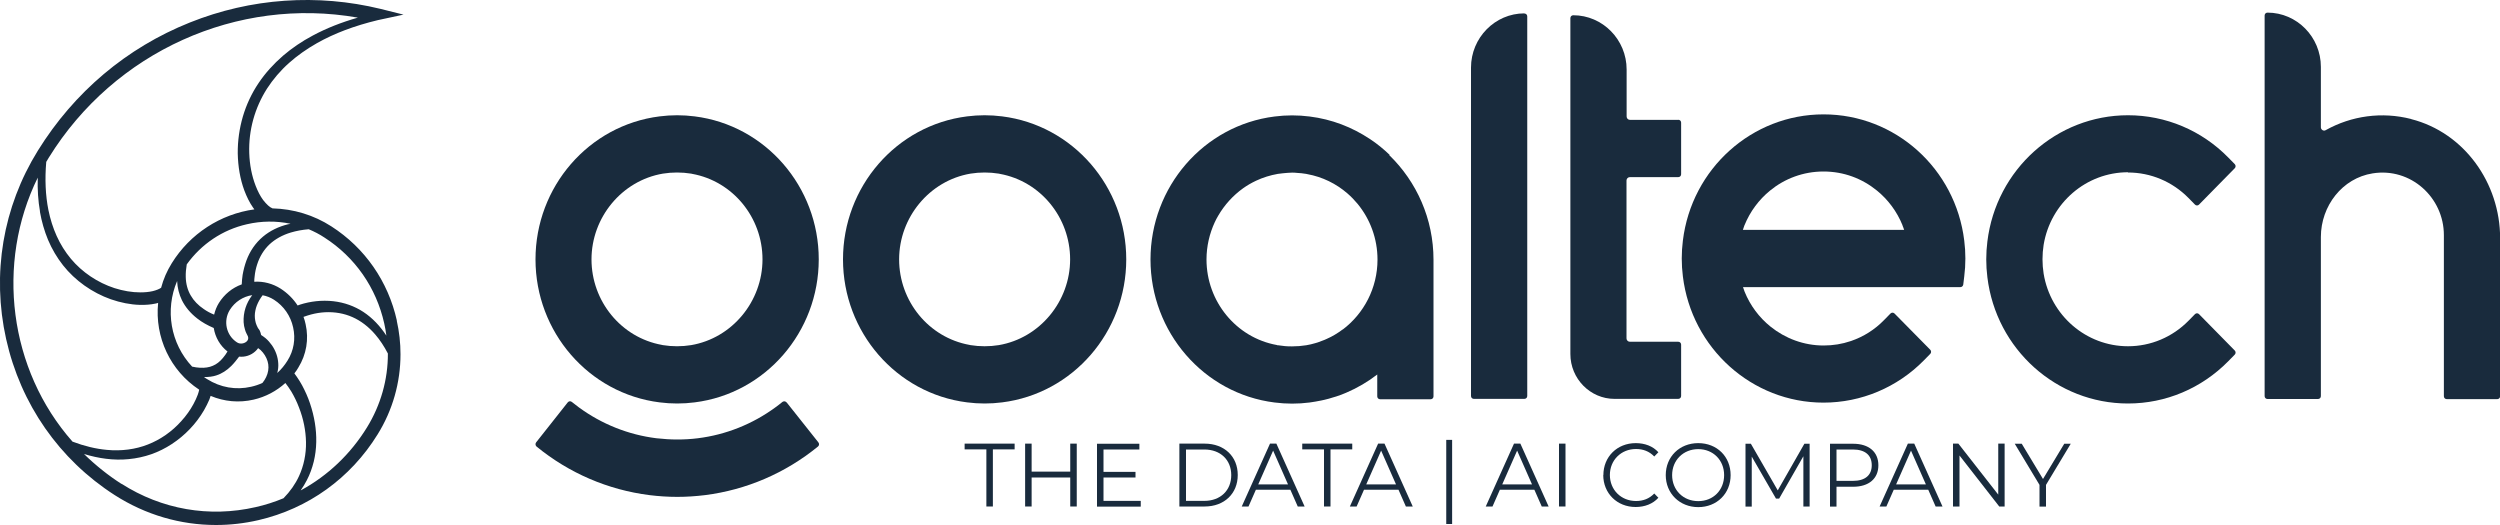 <?xml version="1.0" encoding="UTF-8"?>
<svg id="katman_1" xmlns="http://www.w3.org/2000/svg" version="1.1" viewBox="0 0 200 42">
  <!-- Generator: Adobe Illustrator 29.6.0, SVG Export Plug-In . SVG Version: 2.1.1 Build 207)  -->
  <defs>
    <style>
      .st0 {
        fill: #192b3d;
      }
    </style>
  </defs>
  <path class="st0" d="M31.75,25.65c-.7-3.14-2.56-5.82-5.24-7.54-1.41-.91-3.04-1.4-4.71-1.44-.12-.05-.23-.12-.35-.23-.13-.12-.27-.27-.4-.44-.23-.31-.43-.7-.6-1.14-.31-.8-.48-1.68-.51-2.62-.03-.91.08-1.81.32-2.68.24-.87.61-1.7,1.1-2.47.48-.74,1.07-1.44,1.77-2.06.65-.58,1.4-1.11,2.23-1.58,1.4-.79,3-1.39,4.87-1.84l2.05-.44-1.44-.36c-.17-.04-.37-.09-.4-.1C27.93.1,25.35-.12,22.77.06c-2.6.18-5.16.77-7.58,1.74C10.13,3.82,5.93,7.37,3.03,12.05.23,16.56-.67,21.92.49,27.12c1.16,5.21,4.25,9.64,8.69,12.49,2.47,1.58,5.26,2.39,8.1,2.39,1.13,0,2.27-.13,3.4-.39,3.97-.92,7.36-3.35,9.53-6.86,1.2-1.93,1.83-4.15,1.83-6.41,0-.9-.1-1.8-.3-2.69h0ZM9.73,38.72c-1.08-.69-2.09-1.5-3.01-2.4.6.18,1.18.31,1.75.38.62.08,1.24.09,1.83.03.62-.06,1.22-.19,1.8-.39,1.14-.4,2.21-1.1,3.09-2.02.44-.46.82-.97,1.13-1.5.17-.3.31-.58.43-.86.04-.1.07-.19.1-.29,1.09.46,2.27.57,3.44.3.95-.22,1.82-.68,2.54-1.33.16.2.31.42.48.69.23.39.44.82.61,1.27.36.92.54,1.85.56,2.76.02.96-.18,1.91-.56,2.73-.29.63-.71,1.23-1.24,1.77-.72.3-1.47.54-2.23.71-3.7.85-7.51.19-10.73-1.87ZM3.19,16.92c.14.8.36,1.56.65,2.26.31.74.72,1.43,1.2,2.04.97,1.23,2.33,2.19,3.82,2.72.78.27,1.57.43,2.33.45.45.01.85-.02,1.23-.1.08-.02.16-.03.23-.06-.28,2.75.98,5.43,3.28,6.94,0,.01,0,.03,0,.04-.03.11-.06.24-.11.37-.09.24-.2.48-.34.74-.26.48-.58.93-.96,1.35-.75.85-1.69,1.5-2.69,1.89-.99.39-2.13.54-3.28.43-.88-.08-1.8-.3-2.75-.66C.72,29.58-.36,21.08,3.02,14.21c-.03.95.03,1.86.18,2.71ZM19.02,12.27c.02,1.05.19,2.05.52,2.95.2.53.42.98.7,1.38.04.05.07.1.11.15-2.71.37-5.15,1.95-6.61,4.31-.38.61-.67,1.27-.85,1.96-.16.11-.39.2-.67.27-.3.07-.64.1-1,.1-.67,0-1.36-.12-2.06-.34-1.35-.44-2.59-1.27-3.49-2.35-.45-.54-.84-1.16-1.14-1.83-.29-.64-.51-1.34-.66-2.08-.23-1.16-.29-2.45-.17-3.84.07-.12.14-.23.21-.35C9.16,4.12,18.99-.29,28.63,1.41c-1.33.38-2.52.85-3.6,1.43-.89.47-1.69,1.02-2.39,1.62-.76.66-1.42,1.39-1.95,2.18-.56.83-.98,1.73-1.26,2.68-.28.96-.42,1.95-.41,2.95ZM22.26,29.06c-.03-.5-.2-.99-.5-1.43-.15-.21-.32-.41-.51-.57-.12-.1-.24-.18-.36-.26-.02-.12-.06-.23-.11-.35l-.07-.11-.04-.05s-.04-.05-.06-.1c-.03-.05-.06-.11-.08-.17-.05-.12-.09-.24-.11-.37-.05-.26-.05-.54.01-.81.05-.27.16-.54.31-.81.08-.14.17-.28.27-.41.32.06.63.18.91.36.78.5,1.33,1.29,1.53,2.21.21.92.05,1.87-.45,2.66-.23.37-.5.7-.82.99.07-.26.1-.52.08-.78ZM20.15,23.65c-.23.31-.4.64-.51.98-.12.37-.17.77-.15,1.15.01.2.05.4.11.59.03.1.06.2.11.29.03.07.07.15.12.24.06.16.03.3-.1.42-.18.16-.51.24-.77.07-.86-.55-1.12-1.71-.58-2.59.41-.66,1.07-1.08,1.8-1.19-.01.02-.02.03-.04.05ZM17.83,28.64c-.24.29-.51.5-.8.62-.29.13-.65.18-1.03.16-.2-.01-.41-.04-.63-.09-1.74-1.86-2.18-4.55-1.2-6.85.02.55.16,1.07.38,1.53.27.55.69,1.05,1.23,1.47.38.3.83.55,1.32.76.12.75.51,1.42,1.1,1.88-.11.18-.23.36-.37.52ZM17.31,30.03c.42-.13.84-.4,1.19-.75.24-.24.44-.5.63-.75.47.05.94-.1,1.29-.42.09-.08.16-.16.23-.26.14.09.27.21.38.35.23.28.38.61.43.94.05.34-.01.7-.17,1.03-.07.15-.17.31-.29.46-.29.14-.6.24-.91.31-1.22.28-2.46.06-3.52-.61-.09-.05-.17-.11-.25-.17.36.01.69-.03,1-.13ZM30.53,26.32c-.57-.73-1.26-1.31-2.01-1.68-.76-.38-1.63-.58-2.52-.58-.02,0-.03,0-.05,0-.44,0-.88.05-1.31.14-.22.05-.44.1-.64.17-.06.02-.13.04-.19.07-.35-.54-.82-1-1.36-1.35-.63-.4-1.37-.6-2.11-.55,0-.14.01-.28.03-.42.03-.33.1-.65.2-.96.2-.63.54-1.19,1-1.62.44-.41,1.03-.74,1.7-.94.44-.13.91-.22,1.43-.26.43.18.86.4,1.25.66,2.45,1.57,4.15,4.01,4.79,6.88.07.32.13.64.17.97-.12-.19-.25-.36-.38-.53ZM23.09,17.93c-.8.19-1.49.53-2.05,1-.3.25-.57.55-.79.87-.22.32-.4.67-.54,1.05-.13.36-.23.74-.3,1.14-.04.26-.06.51-.07.76-.76.27-1.4.8-1.83,1.49-.18.29-.3.6-.38.93-.3-.12-.58-.27-.82-.44-.45-.3-.81-.67-1.05-1.09-.25-.42-.39-.94-.4-1.48-.01-.32.02-.66.08-1.01,1.17-1.63,2.87-2.77,4.81-3.21,1.16-.27,2.35-.28,3.49-.04-.05.01-.1.02-.15.04ZM24.06,39.22c.18-.26.35-.53.49-.81.24-.46.42-.96.55-1.48.12-.5.19-1.03.2-1.57.02-1.01-.15-2.05-.5-3.09-.17-.51-.39-.99-.63-1.44-.14-.25-.27-.47-.42-.68-.07-.1-.14-.19-.2-.28.12-.15.23-.31.32-.47.64-1.04.85-2.26.58-3.46-.04-.2-.1-.4-.17-.59.02,0,.04-.01.06-.02.17-.06.35-.12.54-.17.37-.1.75-.16,1.12-.18.77-.04,1.53.09,2.2.39.66.29,1.29.77,1.82,1.39.37.43.71.94,1.01,1.52.01,2.08-.57,4.12-1.67,5.91-1.32,2.14-3.13,3.86-5.28,5.03Z"/>
  <g>
    <g>
      <path class="st0" d="M145.88,9.15c-5.71,0-10.55,4.33-11.25,10.1-.06.47-.09.95-.09,1.43s.03.96.09,1.43c.7,5.76,5.54,10.1,11.25,10.1,3.01,0,5.89-1.21,8.02-3.37l.52-.53c.09-.09.09-.24,0-.33l-2.86-2.9c-.09-.09-.23-.09-.32,0l-.52.53c-.74.76-1.63,1.32-2.61,1.66-.02,0-.04.01-.06.02-.68.23-1.4.35-2.16.35-1.58,0-3.07-.56-4.26-1.52-.89-.72-1.61-1.67-2.06-2.78,0,0,0-.02-.01-.03-.04-.11-.08-.23-.12-.34h17.39c.12,0,.21-.09.23-.2l.08-.66c.06-.47.09-.95.09-1.43s-.03-.96-.09-1.43c-.7-5.77-5.53-10.1-11.25-10.1ZM139.43,18.39c.04-.11.08-.23.12-.35,0,0,0-.02.01-.02.45-1.11,1.16-2.05,2.04-2.77h0c1.17-.96,2.66-1.53,4.28-1.53s3.09.56,4.28,1.53c.88.72,1.59,1.66,2.04,2.77,0,0,0,.02,0,.02.05.11.09.23.13.35h-12.91Z"/>
      <path class="st0" d="M170.24,13.8c1.82,0,3.55.73,4.84,2.04l.52.53c.09.09.23.09.32,0l2.86-2.91c.09-.09.09-.24,0-.33l-.52-.53c-2.13-2.17-5-3.38-8.02-3.38-5.71,0-10.55,4.33-11.25,10.1-.06.47-.09.95-.09,1.43s.03.95.09,1.43c.7,5.77,5.54,10.1,11.25,10.1,3.02,0,5.88-1.21,8.02-3.38l.52-.53c.09-.09.09-.24,0-.33l-2.86-2.91c-.09-.09-.23-.09-.32,0l-.52.53c-1.29,1.31-3.02,2.04-4.84,2.04-3.34,0-6.2-2.46-6.75-5.81-.06-.38-.09-.76-.09-1.15s.03-.77.09-1.15c.55-3.35,3.41-5.81,6.75-5.81Z"/>
      <path class="st0" d="M134.27,9.59h-3.87c-.15,0-.27-.12-.27-.27v-3.76c0-2.39-1.92-4.34-4.27-4.34h0c-.13,0-.23.1-.23.23v26.87c0,1.98,1.59,3.59,3.53,3.59h5.1c.13,0,.23-.1.23-.23v-4.11c0-.13-.1-.23-.23-.23h-3.87c-.15,0-.27-.12-.27-.27v-12.63c0-.15.12-.27.27-.27h3.87c.13,0,.23-.1.23-.23v-4.13c0-.13-.1-.23-.23-.23Z"/>
      <path class="st0" d="M80.17,9.31c-.47-.06-.93-.09-1.4-.09s-.94.03-1.4.09c-5.67.71-9.93,5.63-9.93,11.44s4.26,10.73,9.93,11.44c.47.06.93.09,1.4.09s.94-.03,1.4-.09c5.67-.71,9.93-5.63,9.93-11.44s-4.26-10.73-9.93-11.44ZM79.9,27.61c-.37.06-.75.09-1.13.09s-.76-.03-1.13-.09l-.09-.02c-3.25-.59-5.62-3.49-5.62-6.84s2.42-6.3,5.71-6.86c.37-.06.75-.09,1.13-.09s.76.03,1.13.09l.09.02c3.25.59,5.62,3.49,5.62,6.84s-2.42,6.3-5.71,6.86Z"/>
      <path class="st0" d="M111.17,12.39c-.49-.47-1.01-.9-1.58-1.27-1.41-.94-3.04-1.58-4.82-1.8-.47-.06-.93-.09-1.4-.09h0c-.47,0-.94.03-1.4.09-5.67.71-9.93,5.63-9.93,11.44s4.26,10.73,9.93,11.44c.47.06.93.09,1.4.09h0c.47,0,.94-.03,1.4-.09.31-.04.62-.1.93-.16.09-.02.18-.04.27-.06.23-.05.46-.12.68-.19.08-.02.16-.05.24-.07.28-.09.55-.19.82-.31,0,0,0,0,0,0,.89-.38,1.72-.87,2.47-1.45v1.75c0,.13.1.23.23.23h4.04c.13,0,.23-.1.23-.23v-10.93s0,0,0,0c0-3.27-1.35-6.25-3.54-8.37ZM107.42,26.35c-.18.14-.37.27-.56.38-.02.01-.04.03-.06.04-.21.13-.44.24-.66.34-.06.03-.12.05-.18.08-.17.07-.35.14-.53.2-.07.02-.13.04-.2.06-.24.07-.48.13-.73.17,0,0,0,0,0,0-.37.06-.75.09-1.13.09-.19,0-.38,0-.57-.02-.19-.02-.38-.04-.56-.07h-.05s-.05-.02-.05-.02c-3.25-.59-5.62-3.49-5.62-6.84,0-1.06.24-2.07.66-2.98.08-.18.18-.36.28-.53.5-.86,1.18-1.61,1.99-2.19.32-.23.67-.43,1.03-.6.55-.26,1.13-.44,1.75-.55.14-.02.28-.04.42-.05.11-.01.22-.02.33-.03.13,0,.25-.02.38-.02s.25,0,.38.02c.25.01.5.04.75.08l.09.02c1.22.22,2.32.77,3.21,1.54.3.26.57.54.82.84,1,1.22,1.59,2.78,1.59,4.46h0c0,2.27-1.09,4.32-2.79,5.6Z"/>
      <path class="st0" d="M121.95,1.07h0c-2.35,0-4.27,1.95-4.27,4.34v26.27c0,.13.1.23.23.23h4.04c.13,0,.23-.1.23-.23V1.31c0-.13-.1-.23-.23-.23Z"/>
      <path class="st0" d="M192.89,9.52c-2.34-.6-4.77-.26-6.83.89-.08.05-.18.05-.26,0s-.13-.13-.13-.23v-4.83c0-2.39-1.92-4.34-4.27-4.34h0c-.13,0-.23.1-.23.23v30.45c0,.13.1.23.23.23h4.04c.13,0,.23-.1.23-.23v-12.73c0-2.49,1.72-4.71,4.14-5.09,3.05-.49,5.7,1.93,5.7,4.94v12.89c0,.13.1.23.23.23h4.04c.13,0,.23-.1.23-.23v-12.63c0-4.44-2.88-8.46-7.11-9.54Z"/>
      <g>
        <path class="st0" d="M55.57,9.31c-.47-.06-.93-.09-1.4-.09s-.94.03-1.4.09c-5.67.71-9.93,5.63-9.93,11.44s4.26,10.73,9.93,11.44c.47.06.93.09,1.4.09s.94-.03,1.4-.09c5.67-.71,9.93-5.63,9.93-11.44s-4.26-10.73-9.93-11.44ZM55.29,27.61c-.37.06-.75.09-1.13.09s-.76-.03-1.13-.09l-.09-.02c-3.25-.59-5.62-3.49-5.62-6.84s2.42-6.3,5.71-6.86c.37-.06.75-.09,1.13-.09s.76.03,1.13.09l.09.02c3.25.59,5.62,3.49,5.62,6.84s-2.42,6.3-5.71,6.86Z"/>
        <path class="st0" d="M62.92,32.19c-.08-.1-.22-.11-.32-.04-.19.15-.37.3-.57.44-1.83,1.34-3.96,2.19-6.2,2.47-.55.07-1.11.1-1.66.1s-1.11-.04-1.66-.1c-2.24-.28-4.37-1.13-6.2-2.47-.19-.14-.38-.29-.57-.44-.1-.08-.24-.06-.32.04l-2.53,3.2c-.08.1-.06.25.03.33,2.6,2.13,5.72,3.47,9.04,3.89.73.09,1.48.14,2.22.14s1.48-.05,2.22-.14c3.31-.42,6.43-1.76,9.04-3.89.1-.08.11-.23.03-.33l-2.54-3.2Z"/>
      </g>
    </g>
    <g>
      <path class="st0" d="M78.91,35.95h-1.74v-.46h4v.46h-1.74v4.57h-.52v-4.57Z"/>
      <path class="st0" d="M86.14,35.49v5.03h-.52v-2.32h-3.09v2.32h-.52v-5.03h.52v2.24h3.09v-2.24h.52Z"/>
      <path class="st0" d="M91.26,40.07v.46h-3.5v-5.03h3.39v.46h-2.87v1.79h2.56v.45h-2.56v1.87h2.98Z"/>
      <path class="st0" d="M94.35,35.49h2.02c1.58,0,2.65,1.03,2.65,2.51s-1.07,2.52-2.65,2.52h-2.02v-5.03ZM96.34,40.07c1.31,0,2.16-.85,2.16-2.06s-.85-2.05-2.16-2.05h-1.46v4.11h1.46Z"/>
      <path class="st0" d="M103.23,39.18h-2.76l-.59,1.34h-.54l2.26-5.03h.51l2.26,5.03h-.55l-.59-1.34ZM103.04,38.75l-1.19-2.7-1.19,2.7h2.38Z"/>
      <path class="st0" d="M105.92,35.95h-1.74v-.46h4v.46h-1.74v4.57h-.52v-4.57Z"/>
      <path class="st0" d="M111.88,39.18h-2.76l-.59,1.34h-.54l2.26-5.03h.51l2.26,5.03h-.55l-.59-1.34ZM111.68,38.75l-1.19-2.7-1.19,2.7h2.38Z"/>
      <path class="st0" d="M115.7,35.19h.47v6.73h-.47v-6.73Z"/>
      <path class="st0" d="M122.75,39.18h-2.76l-.59,1.34h-.54l2.26-5.03h.51l2.26,5.03h-.55l-.59-1.34ZM122.56,38.75l-1.19-2.7-1.19,2.7h2.38Z"/>
      <path class="st0" d="M124.72,35.49h.52v5.03h-.52v-5.03Z"/>
      <path class="st0" d="M128.27,38.01c0-1.47,1.1-2.56,2.59-2.56.72,0,1.37.24,1.81.73l-.33.34c-.4-.42-.9-.6-1.46-.6-1.19,0-2.09.89-2.09,2.08s.9,2.08,2.09,2.08c.57,0,1.06-.18,1.46-.6l.33.34c-.44.49-1.09.74-1.82.74-1.48,0-2.59-1.09-2.59-2.56Z"/>
      <path class="st0" d="M133.26,38.01c0-1.47,1.1-2.56,2.6-2.56s2.59,1.08,2.59,2.56-1.11,2.56-2.59,2.56-2.6-1.09-2.6-2.56ZM137.93,38.01c0-1.2-.88-2.08-2.07-2.08s-2.09.88-2.09,2.08.89,2.08,2.09,2.08,2.07-.88,2.07-2.08Z"/>
      <path class="st0" d="M144.77,35.49v5.03h-.5v-4.02l-1.94,3.39h-.25l-1.94-3.36v4h-.5v-5.03h.43l2.15,3.73,2.13-3.73h.43Z"/>
      <path class="st0" d="M150.27,37.22c0,1.07-.76,1.72-2.02,1.72h-1.33v1.59h-.52v-5.03h1.85c1.26,0,2.02.65,2.02,1.72ZM149.74,37.22c0-.8-.52-1.26-1.51-1.26h-1.31v2.51h1.31c.99,0,1.51-.46,1.51-1.25Z"/>
      <path class="st0" d="M154.26,39.18h-2.76l-.59,1.34h-.54l2.26-5.03h.51l2.26,5.03h-.55l-.59-1.34ZM154.07,38.75l-1.19-2.7-1.19,2.7h2.38Z"/>
      <path class="st0" d="M160.37,35.49v5.03h-.43l-3.18-4.08v4.08h-.52v-5.03h.43l3.19,4.08v-4.08h.52Z"/>
      <path class="st0" d="M163.68,38.79v1.74h-.52v-1.74l-1.98-3.29h.56l1.7,2.82,1.7-2.82h.52l-1.98,3.29Z"/>
    </g>
  </g>
</svg>